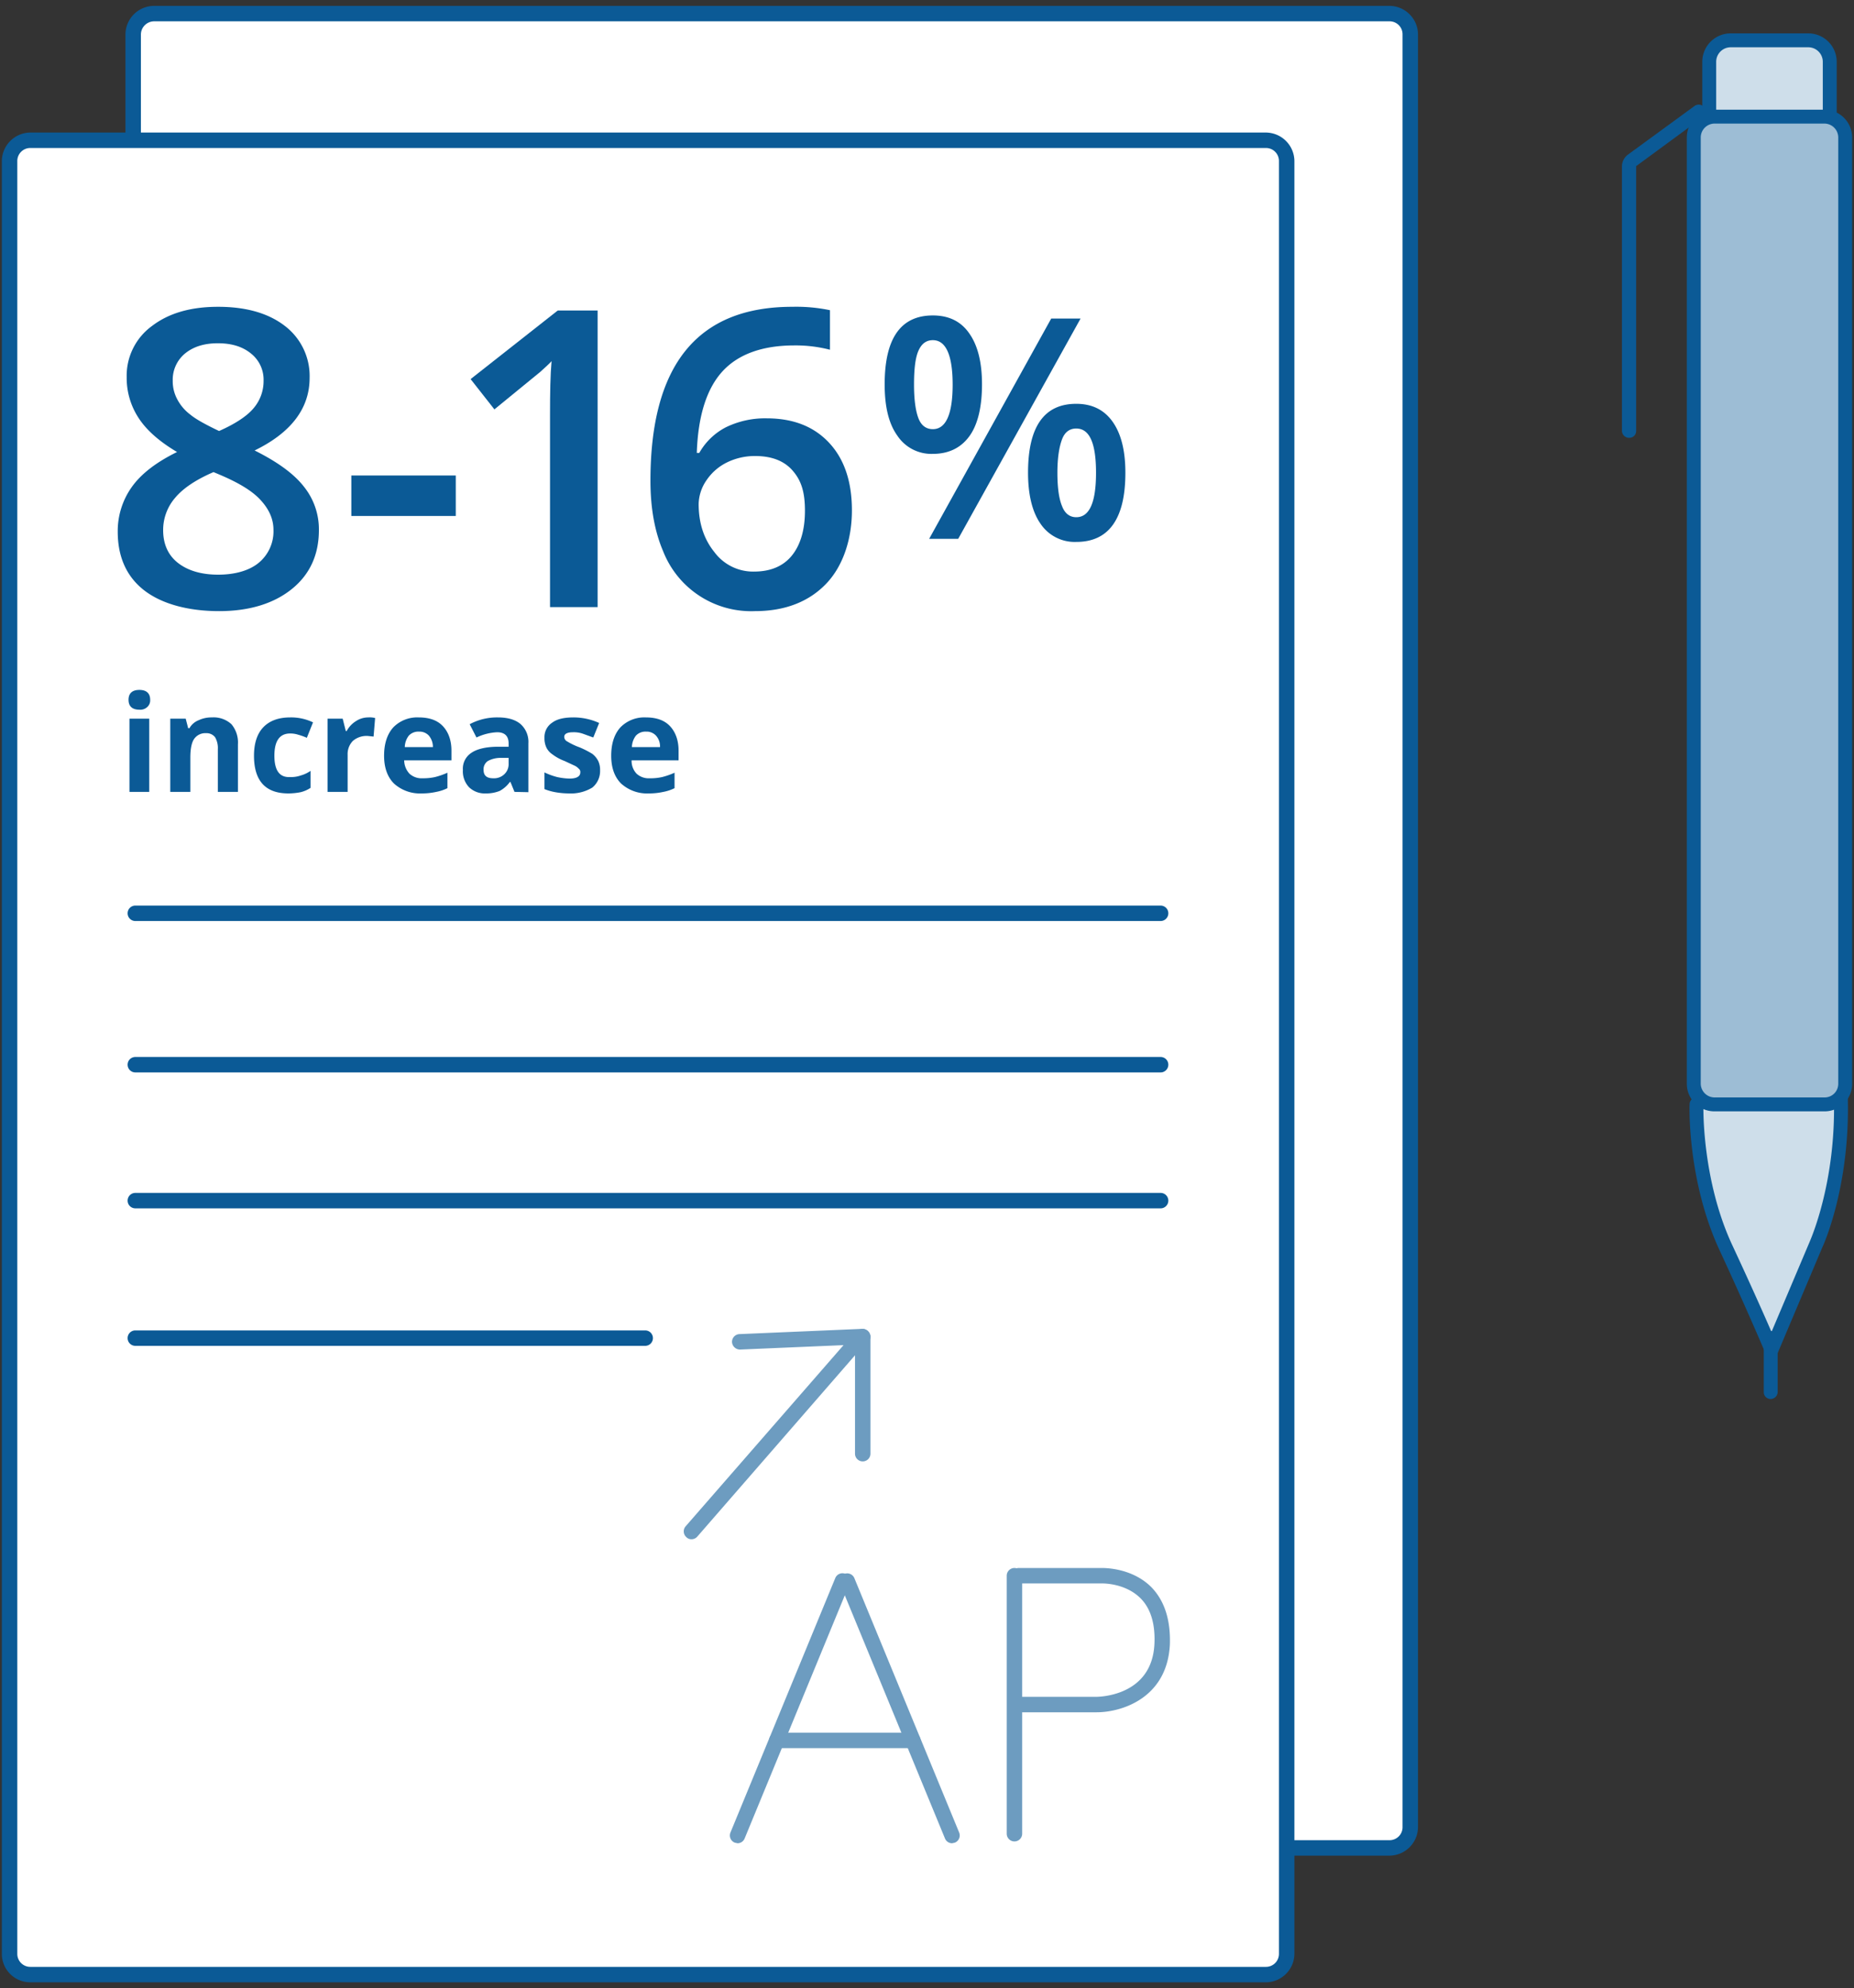 <svg xmlns="http://www.w3.org/2000/svg" width="600" height="643.5" viewBox="0 0 600 643.5"><rect x="0" y="0" width="600" height="643.5" fill="#333333" stroke="none"/><rect x="43.1" y="4.4" width="413.3" height="593.63" rx="6.7" fill="#fff"/><path d="M449.7,600.6H49.9a9.3,9.3,0,0,1-9.3-9.3V11.2a9.3,9.3,0,0,1,9.3-9.3H449.7a9.3,9.3,0,0,1,9.2,9.3V591.3A9.3,9.3,0,0,1,449.7,600.6ZM49.9,6.9a4.3,4.3,0,0,0-4.3,4.3V591.3a4.3,4.3,0,0,0,4.3,4.3H449.7a4.2,4.2,0,0,0,4.2-4.3V11.2a4.2,4.2,0,0,0-4.2-4.3Z" fill="#0b5a96"/><rect x="3.1" y="45.4" width="413.3" height="593.63" rx="6.7" fill="#fff"/><path d="M409.7,641.6H9.8a9.2,9.2,0,0,1-9.2-9.2V52.2a9.3,9.3,0,0,1,9.2-9.3H409.7a9.3,9.3,0,0,1,9.2,9.3V632.4A9.3,9.3,0,0,1,409.7,641.6ZM9.8,47.9a4.2,4.2,0,0,0-4.2,4.3V632.4a4.2,4.2,0,0,0,4.2,4.2H409.7a4.2,4.2,0,0,0,4.2-4.2V52.2a4.2,4.2,0,0,0-4.2-4.3Z" fill="#0b5a96"/><path d="M375.6,347.1H43.8a2.5,2.5,0,0,1,0-5H375.6a2.5,2.5,0,0,1,0,5Z" fill="#0b5a96"/><path d="M375.6,391.1H43.8a2.5,2.5,0,0,1,0-5H375.6a2.5,2.5,0,0,1,0,5Z" fill="#0b5a96"/><path d="M375.6,298.1H43.8a2.5,2.5,0,0,1,0-5H375.6a2.5,2.5,0,0,1,0,5Z" fill="#0b5a96"/><path d="M553.1,37.8V20a7,7,0,0,1,7-7h25.1a7,7,0,0,1,7,7V37.8" fill="#cedeea"/><path d="M594.4,37.8h-4.5V20a4.7,4.7,0,0,0-4.7-4.7H560.1a4.7,4.7,0,0,0-4.7,4.7V37.8h-4.5V20a9.2,9.2,0,0,1,9.2-9.2h25.1a9.2,9.2,0,0,1,9.2,9.2Z" fill="#0b5a96"/><path d="M527.2,141.7a2.3,2.3,0,0,1-2.3-2.3V53.8a4.8,4.8,0,0,1,2-3.8l21.5-15.7a2.3,2.3,0,0,1,3.2.5,2.2,2.2,0,0,1-.5,3.1L529.6,53.7h-.1v85.7A2.2,2.2,0,0,1,527.2,141.7Z" fill="#0b5a96"/><path d="M549,357.5s-.7,24.6,9.7,46.7c8.3,17.7,14.6,32.6,14.6,32.6l14.5-34.1s8.6-18.9,8-47.1" fill="#cedeea"/><path d="M573.3,439.1h0a2.3,2.3,0,0,1-2.1-1.4c0-.1-6.4-15.1-14.5-32.6-10.5-22.3-10-46.6-9.9-47.7a2.2,2.2,0,0,1,2.3-2.2,2.4,2.4,0,0,1,2.2,2.4c-.1.2-.6,24.3,9.4,45.6,5.4,11.6,10.1,22.1,12.6,27.9l12.4-29.3c.1-.3,8.5-18.9,7.8-46.2a2.3,2.3,0,0,1,2.2-2.3h.1a2.2,2.2,0,0,1,2.2,2.2c.7,28.4-7.8,47.3-8.2,48.1l-14.4,34.1A2.3,2.3,0,0,1,573.3,439.1Z" fill="#0b5a96"/><rect x="548.2" y="37.8" width="49" height="319.7" rx="6.7" fill="#9dbdd5"/><path d="M590.5,359.7H554.9a8.9,8.9,0,0,1-9-8.9V44.5a9,9,0,0,1,9-9h35.6a9,9,0,0,1,8.9,9V350.8A8.9,8.9,0,0,1,590.5,359.7ZM554.9,40a4.5,4.5,0,0,0-4.5,4.5V350.8a4.5,4.5,0,0,0,4.5,4.4h35.6a4.4,4.4,0,0,0,4.4-4.4V44.5a4.5,4.5,0,0,0-4.4-4.5Z" fill="#0b5a96"/><path d="M573,452.8a2.2,2.2,0,0,1-2.2-2.2V433a2.2,2.2,0,0,1,2.2-2.2,2.3,2.3,0,0,1,2.3,2.2v17.6A2.3,2.3,0,0,1,573,452.8Z" fill="#0b5a96"/><path d="M238.7,596.6l-.9-.2a2.5,2.5,0,0,1-1.4-3.3l33.9-82.3a2.5,2.5,0,0,1,3.3-1.4,2.6,2.6,0,0,1,1.3,3.3L241,595A2.5,2.5,0,0,1,238.7,596.6Z" fill="#6d9cc0"/><path d="M308.1,596.6a2.5,2.5,0,0,1-2.3-1.6l-33.9-82.3a2.6,2.6,0,0,1,1.4-3.3,2.5,2.5,0,0,1,3.2,1.4l33.9,82.3a2.5,2.5,0,0,1-1.4,3.3Z" fill="#6d9cc0"/><path d="M295.4,565.8h-44a2.5,2.5,0,0,1-2.5-2.5,2.5,2.5,0,0,1,2.5-2.5h44a2.5,2.5,0,0,1,2.5,2.5A2.5,2.5,0,0,1,295.4,565.8Z" fill="#6d9cc0"/><path d="M328.3,596a2.5,2.5,0,0,1-2.5-2.5V510a2.5,2.5,0,0,1,5,0v83.5A2.5,2.5,0,0,1,328.3,596Z" fill="#6d9cc0"/><path d="M354.9,554.2H329.7a2.5,2.5,0,0,1-2.5-2.5,2.5,2.5,0,0,1,2.5-2.5h25c1.2,0,18.1-.3,18.9-17.1.3-6.5-1.2-11.5-4.5-14.8-5-5-12.4-4.8-12.5-4.8H329.7a2.5,2.5,0,0,1,0-5h26.7c1,0,9.9-.1,16.2,6.2q6.4,6.6,6,18.6C377.7,549.7,362.9,554.2,354.9,554.2Z" fill="#6d9cc0"/><path d="M223.8,498.2a2.3,2.3,0,0,1-1.7-.7,2.5,2.5,0,0,1-.2-3.5l51.5-59.1a2.5,2.5,0,1,1,3.7,3.3l-51.4,59.1A2.5,2.5,0,0,1,223.8,498.2Z" fill="#6d9cc0"/><path d="M239.4,436.8a2.6,2.6,0,0,1-2.5-2.4,2.5,2.5,0,0,1,2.4-2.6l39.8-1.7a2.7,2.7,0,0,1,2.6,2.4,2.5,2.5,0,0,1-2.4,2.6l-39.8,1.7Z" fill="#6d9cc0"/><path d="M279.2,473a2.5,2.5,0,0,1-2.5-2.5V432.6a2.5,2.5,0,0,1,2.5-2.5,2.6,2.6,0,0,1,2.5,2.5v37.9A2.5,2.5,0,0,1,279.2,473Z" fill="#6d9cc0"/><path d="M208.8,435.6H43.8a2.5,2.5,0,0,1,0-5h165a2.5,2.5,0,1,1,0,5Z" fill="#0b5a96"/><path d="M70.6,99.3c9.1,0,16.3,2.1,21.6,6.2a20.4,20.4,0,0,1,8,16.8c0,9.8-5.9,17.7-17.8,23.5,7.6,3.8,12.9,7.7,16.1,11.9a22,22,0,0,1,4.7,13.9c0,7.9-2.9,14.3-8.7,19s-13.7,7.2-23.6,7.2-18.5-2.3-24.2-6.7-8.6-10.8-8.6-19a24.6,24.6,0,0,1,4.5-14.4q4.5-6.4,14.7-11.4c-5.9-3.5-10-7.2-12.5-11.1A23.6,23.6,0,0,1,41,122.1a19.9,19.9,0,0,1,8.2-16.6C54.7,101.3,61.8,99.3,70.6,99.3ZM52.8,171.6c0,4.5,1.6,8.1,4.8,10.6s7.6,3.8,13,3.8,10.1-1.3,13.2-3.9a13.2,13.2,0,0,0,4.7-10.6c0-3.6-1.5-6.8-4.3-9.8s-7.3-5.6-13.2-8.1l-1.9-.8c-5.8,2.5-9.9,5.3-12.4,8.3A15.9,15.9,0,0,0,52.8,171.6Zm17.7-60.5c-4.4,0-7.9,1.1-10.6,3.3a11,11,0,0,0-4,8.8,12.3,12.3,0,0,0,1.5,6.1,14.7,14.7,0,0,0,4.2,4.9c1.8,1.5,4.9,3.2,9.3,5.3,5.2-2.3,9-4.8,11.1-7.3a13.5,13.5,0,0,0,3.3-9,10.8,10.8,0,0,0-4.1-8.8C78.5,112.2,75,111.1,70.5,111.1Z" fill="#0b5a96"/><path d="M113.7,167V153.9h33.8V167Z" fill="#0b5a96"/><path d="M193.4,196.5H178v-62c0-7.4.1-13.2.5-17.6-1,1.1-2.3,2.2-3.7,3.5L160,132.5l-7.7-9.8,28.2-22.2h12.9Z" fill="#0b5a96"/><path d="M210.5,155.6c0-37.6,15.3-56.3,45.9-56.3a53.5,53.5,0,0,1,12.2,1.1v12.8a44.2,44.2,0,0,0-11.5-1.4c-10.3,0-18.1,2.8-23.2,8.3s-8,14.3-8.4,26.5h.8a20.9,20.9,0,0,1,8.6-8.3,28.9,28.9,0,0,1,13.2-2.9c8.7,0,15.4,2.7,20.3,8s7.3,12.6,7.3,21.8-2.8,18-8.4,23.8-13.3,8.8-23,8.8a30.6,30.6,0,0,1-29.7-19.4C211.9,172.1,210.5,164.5,210.5,155.6ZM244,185c5.3,0,9.4-1.7,12.2-5.1s4.3-8.3,4.3-14.6-1.3-9.9-4-13-6.7-4.7-12.1-4.7a20.4,20.4,0,0,0-9.2,2.1,17,17,0,0,0-6.6,5.8,14,14,0,0,0-2.5,7.6q0,9.3,5.1,15.6A15.6,15.6,0,0,0,244,185Z" fill="#0b5a96"/><path d="M317.8,124.4c0,7.4-1.4,13.1-4.1,16.8s-6.6,5.7-11.8,5.7a13.2,13.2,0,0,1-11.5-5.9c-2.8-3.9-4.1-9.4-4.1-16.6,0-14.9,5.2-22.3,15.6-22.3q7.7,0,11.7,5.7C316.4,111.7,317.8,117.2,317.8,124.4Zm-22,.1c0,4.8.5,8.4,1.4,10.8s2.5,3.6,4.7,3.6c4.2,0,6.4-4.8,6.4-14.4s-2.2-14.4-6.4-14.4c-2.2,0-3.7,1.2-4.7,3.5S295.8,119.6,295.8,124.5Zm53.9-21.4-39.6,71.3h-9.4l39.5-71.3ZM364.2,153c0,7.4-1.3,13-4,16.8s-6.7,5.6-11.9,5.6a13.3,13.3,0,0,1-11.5-5.8c-2.7-3.8-4.1-9.4-4.1-16.6,0-14.9,5.2-22.3,15.6-22.3q7.6,0,11.7,5.7C362.8,140.3,364.2,145.8,364.2,153Zm-22,0q0,7.2,1.5,10.8c.9,2.4,2.5,3.6,4.6,3.6,4.3,0,6.4-4.8,6.4-14.4s-2.1-14.3-6.4-14.3c-2.1,0-3.7,1.1-4.6,3.5S342.2,148.1,342.2,153Z" fill="#0b5a96"/><path d="M41.6,226.5c0-2.1,1.2-3.2,3.5-3.2s3.5,1.1,3.5,3.2a2.9,2.9,0,0,1-.9,2.3,3.3,3.3,0,0,1-2.6.9C42.8,229.7,41.6,228.6,41.6,226.5Zm6.7,29.8H41.9V232.6h6.4Z" fill="#0b5a96"/><path d="M77,256.3H70.5V242.5a7,7,0,0,0-.9-3.9,3.5,3.5,0,0,0-2.9-1.3,4.4,4.4,0,0,0-3.9,1.9q-1.2,1.8-1.2,6v11.1H55.1V232.6h5l.8,3.1h.4a5.9,5.9,0,0,1,3-2.6,9.7,9.7,0,0,1,4.3-.9,8.5,8.5,0,0,1,6.3,2.2,9.2,9.2,0,0,1,2.1,6.5Z" fill="#0b5a96"/><path d="M93.3,256.8c-7.4,0-11.1-4.1-11.1-12.2,0-4,1-7.1,3-9.2s4.9-3.2,8.7-3.2a16.4,16.4,0,0,1,7.4,1.6l-2,5a19,19,0,0,0-2.8-1,8.2,8.2,0,0,0-2.6-.4q-5.1,0-5.1,7.2t5.1,6.9a9.3,9.3,0,0,0,3.4-.5,10.4,10.4,0,0,0,3.2-1.5V255a10.1,10.1,0,0,1-3.2,1.4A20.6,20.6,0,0,1,93.3,256.8Z" fill="#0b5a96"/><path d="M119.2,232.2a6.8,6.8,0,0,1,2.2.2l-.5,6-1.9-.2a6.8,6.8,0,0,0-4.8,1.6,6.1,6.1,0,0,0-1.7,4.5v12H106V232.6h4.9l1,4h.3a8.4,8.4,0,0,1,3-3.2A7.2,7.2,0,0,1,119.2,232.2Z" fill="#0b5a96"/><path d="M136.5,256.8a12.5,12.5,0,0,1-9-3.2c-2.1-2.1-3.2-5.1-3.2-9s1-7,3-9.2a10.8,10.8,0,0,1,8.2-3.2c3.4,0,6,.9,7.8,2.8s2.8,4.6,2.8,7.9v3.2H130.8a6.5,6.5,0,0,0,1.7,4.3,5.8,5.8,0,0,0,4.3,1.5,17.5,17.5,0,0,0,4-.4,24,24,0,0,0,4-1.4v5a13.9,13.9,0,0,1-3.6,1.2A21.2,21.2,0,0,1,136.5,256.8Zm-.9-20a4.2,4.2,0,0,0-3.3,1.3,6.3,6.3,0,0,0-1.3,3.7h9.1a5.7,5.7,0,0,0-1.3-3.7A4.1,4.1,0,0,0,135.6,236.8Z" fill="#0b5a96"/><path d="M166.5,256.3l-1.3-3.2H165a9.7,9.7,0,0,1-3.3,2.9,11.7,11.7,0,0,1-4.5.8,7.3,7.3,0,0,1-5.4-2,7.5,7.5,0,0,1-2-5.6,6.1,6.1,0,0,1,2.7-5.5c1.7-1.2,4.4-1.9,7.9-2h4.2v-1.1c0-2.4-1.3-3.6-3.7-3.6a17.4,17.4,0,0,0-6.7,1.7l-2.2-4.3a18.8,18.8,0,0,1,9.1-2.2c3.2,0,5.6.7,7.3,2.1a7.7,7.7,0,0,1,2.6,6.3v15.8Zm-1.9-11h-2.5a8.6,8.6,0,0,0-4.2,1,3.2,3.2,0,0,0-1.4,2.9c0,1.8,1,2.7,3.1,2.7a4.8,4.8,0,0,0,3.6-1.3,4.4,4.4,0,0,0,1.4-3.4Z" fill="#0b5a96"/><path d="M194.2,249.3a6.9,6.9,0,0,1-2.5,5.6,13.3,13.3,0,0,1-7.6,1.9,25.5,25.5,0,0,1-4.4-.4,17.9,17.9,0,0,1-3.5-1V250a21.9,21.9,0,0,0,4.1,1.5,20.8,20.8,0,0,0,4,.5c2.3,0,3.5-.7,3.5-2a1.3,1.3,0,0,0-.5-1.2,4.4,4.4,0,0,0-1.6-1.1l-3-1.4a15.4,15.4,0,0,1-4-2.2,5.6,5.6,0,0,1-1.9-2.2,7.1,7.1,0,0,1-.6-3.1,5.6,5.6,0,0,1,2.5-4.9c1.6-1.2,3.9-1.7,6.9-1.7a20,20,0,0,1,8.3,1.8l-1.9,4.7-3.3-1.2a8.9,8.9,0,0,0-3.2-.5c-1.9,0-2.9.5-2.9,1.5a1.7,1.7,0,0,0,1,1.5,21.7,21.7,0,0,0,4,1.9,29.9,29.9,0,0,1,4.1,2.1,6.9,6.9,0,0,1,1.9,2.3A6.7,6.7,0,0,1,194.2,249.3Z" fill="#0b5a96"/><path d="M210,256.8a12.5,12.5,0,0,1-9-3.2c-2.1-2.1-3.2-5.1-3.2-9s1-7,3-9.2a10.8,10.8,0,0,1,8.2-3.2c3.4,0,6,.9,7.8,2.8s2.8,4.6,2.8,7.9v3.2H204.4a6,6,0,0,0,1.6,4.3,5.8,5.8,0,0,0,4.3,1.5,17,17,0,0,0,4-.4,24,24,0,0,0,4-1.4v5a13.9,13.9,0,0,1-3.6,1.2A21.2,21.2,0,0,1,210,256.8Zm-.9-20a4.2,4.2,0,0,0-3.3,1.3,6.3,6.3,0,0,0-1.3,3.7h9.1a5.2,5.2,0,0,0-1.3-3.7A4.1,4.1,0,0,0,209.1,236.8Z" fill="#0b5a96"/></svg>